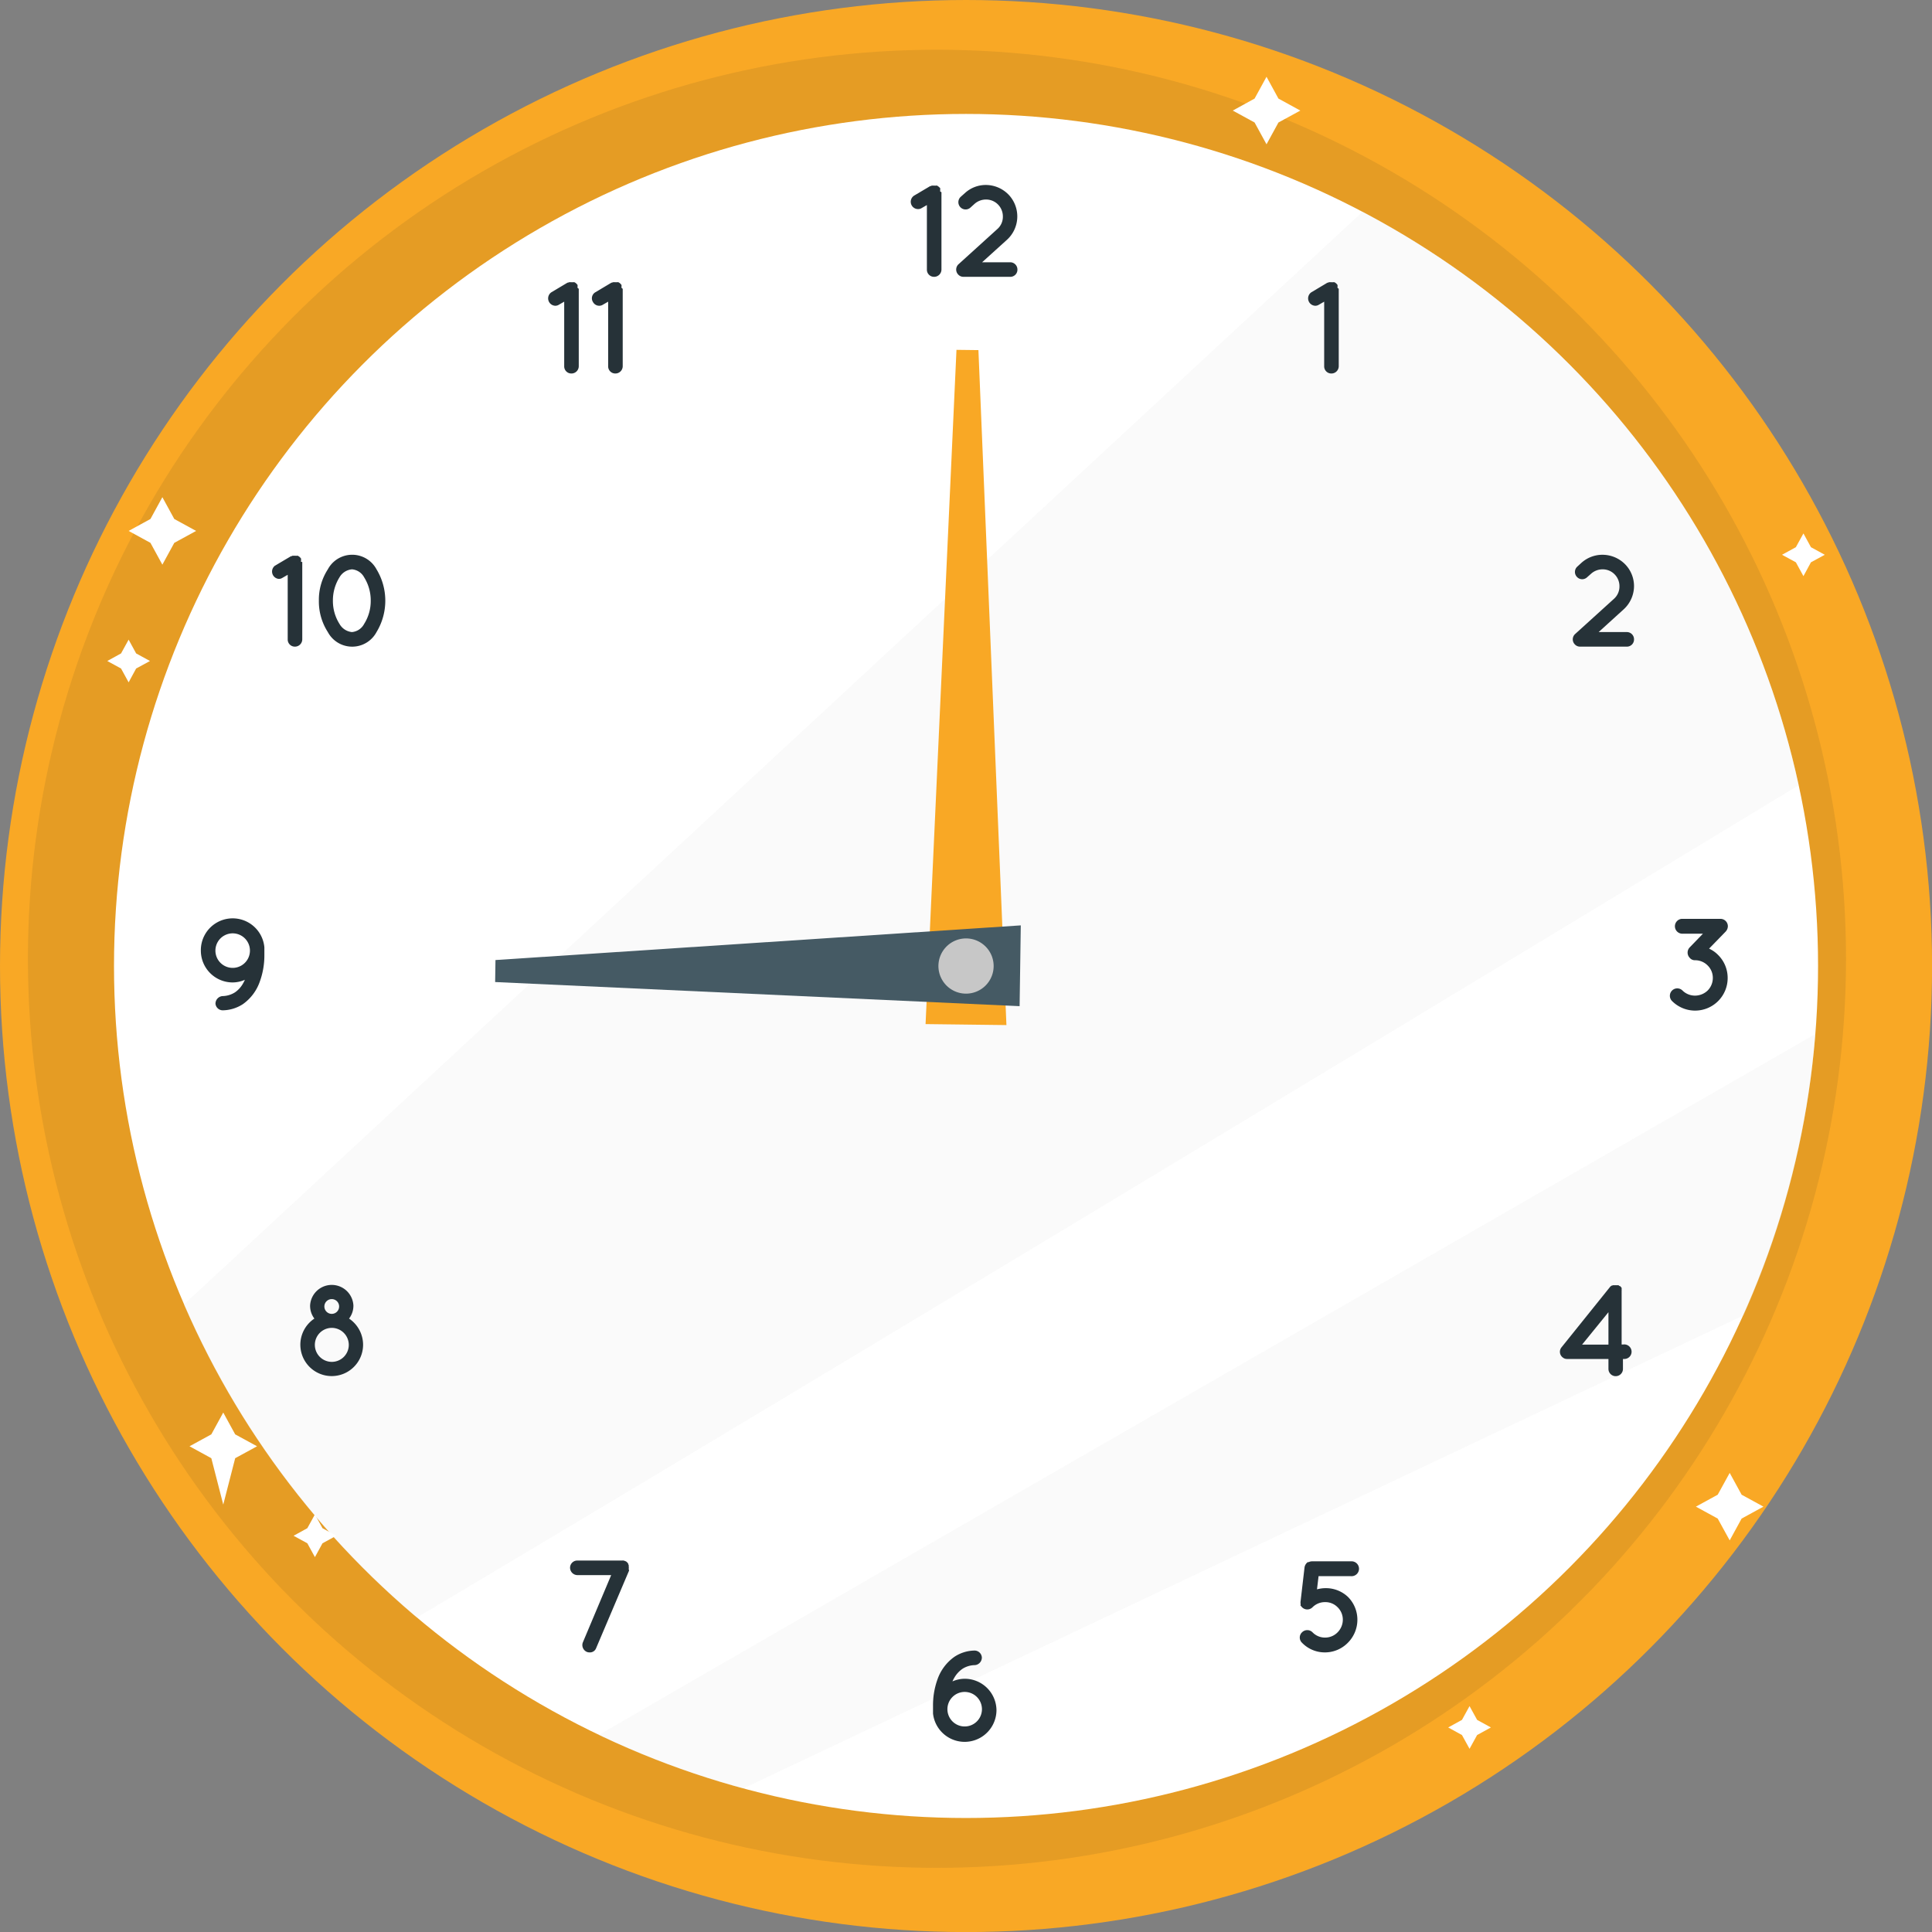 <?xml version="1.0" encoding="UTF-8"?> <svg xmlns="http://www.w3.org/2000/svg" id="Слой_1" data-name="Слой 1" viewBox="0 0 293.19 293.19"><rect x="0" y="0" width="293.19" height="293.19" fill="#808080" stroke="none"/><defs><style>.cls-1{fill:#f9a825;}.cls-2{fill:#2d2a25;opacity:0.1;}.cls-2,.cls-5{isolation:isolate;}.cls-3{fill:#fff;}.cls-4,.cls-5{opacity:0.5;}.cls-5{fill:#ebebeb;}.cls-6{fill:#455a64;}.cls-7{fill:#c7c7c7;}.cls-8{fill:#263238;}</style></defs><g id="Clock"><circle class="cls-1" cx="146.6" cy="146.6" r="146.6"></circle><circle class="cls-2" cx="142.19" cy="145.5" r="137.95"></circle><circle class="cls-3" cx="146.6" cy="146.59" r="129.3"></circle><g class="cls-4"><path class="cls-5" d="M376.36,174.69C317.49,210.36,220.72,268.88,166.64,301a129.31,129.31,0,0,1-35.33-47.5L310.18,87.67A129.42,129.42,0,0,1,376.36,174.69Z" transform="translate(-103.4 -55.53)"></path><path class="cls-5" d="M378.88,212.47A128.6,128.6,0,0,1,368,255.13l-151.81,71.8a126.93,126.93,0,0,1-21.89-8.12C241.79,291.33,326.34,242.68,378.88,212.47Z" transform="translate(-103.4 -55.53)"></path></g><polygon class="cls-1" points="148.48 53.13 152.73 155.56 140.46 155.41 145.15 53.09 148.48 53.13"></polygon><polygon class="cls-6" points="75.19 145.69 154.91 140.43 154.73 152.69 75.14 149.03 75.19 145.69"></polygon><path class="cls-7" d="M254.19,202.13a4.19,4.19,0,1,1-4.19-4.19A4.19,4.19,0,0,1,254.19,202.13Z" transform="translate(-103.4 -55.53)"></path><path class="cls-8" d="M246.27,84.7V96.44a1.11,1.11,0,0,1-1.12,1.1,1.08,1.08,0,0,1-1.09-1.1V86.65l-.8.46a1,1,0,0,1-.55.15,1.11,1.11,0,0,1-.58-2.05l2.45-1.45s.06,0,.08,0,.06,0,.1-.06l.12,0a.12.12,0,0,1,.08,0,.34.34,0,0,1,.14,0h.22a.12.12,0,0,0,.08,0,.21.21,0,0,1,.12,0,.12.12,0,0,1,.08,0c.05,0,.08.06.11.06a.28.28,0,0,0,.08.06l.08.06s.06.06.08.08A.28.28,0,0,1,246,84l.08.08,0,0s0,0,0,.06,0,.06,0,.1,0,.08,0,.1a.87.87,0,0,0,0,.1.17.17,0,0,0,0,.14Z" transform="translate(-103.4 -55.53)"></path><path class="cls-8" d="M257.8,96.44a1.08,1.08,0,0,1-1.1,1.1h-7.09a1.07,1.07,0,0,1-.81-.36,1.09,1.09,0,0,1,.06-1.55l5.89-5.34a2.47,2.47,0,0,0,.84-1.91,2.57,2.57,0,0,0-.66-1.73,2.52,2.52,0,0,0-1.91-.84,2.6,2.6,0,0,0-1.73.66l-.62.56a1.09,1.09,0,0,1-1.55-.08,1.11,1.11,0,0,1,.08-1.56l.62-.55A4.67,4.67,0,0,1,253,83.6a4.82,4.82,0,0,1,3.55,1.57,4.79,4.79,0,0,1-.34,6.75l-3.77,3.41h4.24A1.1,1.1,0,0,1,257.8,96.44Z" transform="translate(-103.4 -55.53)"></path><path class="cls-8" d="M306.56,99.36v11.75a1.11,1.11,0,0,1-1.12,1.1,1.08,1.08,0,0,1-1.09-1.1v-9.8l-.8.46a1,1,0,0,1-.56.16,1.12,1.12,0,0,1-.58-2.05l2.45-1.46s.06,0,.08,0,.06,0,.1-.06h.12a.12.12,0,0,1,.08,0,.34.34,0,0,1,.14,0h.22a.12.12,0,0,0,.08,0,.21.21,0,0,1,.12,0,.12.12,0,0,1,.08,0c.06,0,.08.05.12.05l.08.06.08.06s.06.06.08.08a.28.28,0,0,1,.06.08l.08.08,0,0s0,0,0,0,0,.06,0,.1,0,.08,0,.1a.87.87,0,0,0,0,.1.17.17,0,0,0,0,.14Z" transform="translate(-103.4 -55.53)"></path><path class="cls-8" d="M191.23,99.36v11.75a1.11,1.11,0,0,1-1.12,1.1,1.08,1.08,0,0,1-1.09-1.1v-9.8l-.8.46a1,1,0,0,1-.56.16,1.12,1.12,0,0,1-.58-2.05l2.45-1.46s.06,0,.08,0,.06,0,.1-.06h.12a.12.12,0,0,1,.08,0,.34.34,0,0,1,.14,0h.22a.12.12,0,0,0,.08,0,.21.21,0,0,1,.12,0,.12.12,0,0,1,.08,0c.06,0,.08.05.12.05l.08.06.08.06s.06.06.08.08a.28.28,0,0,1,.06.08l.08.08,0,0s0,0,0,0,0,.06,0,.1,0,.08,0,.1a.87.87,0,0,0,0,.1.17.17,0,0,0,0,.14Z" transform="translate(-103.4 -55.53)"></path><path class="cls-8" d="M197.9,99.36v11.75a1.11,1.11,0,0,1-1.12,1.1,1.08,1.08,0,0,1-1.09-1.1v-9.8l-.8.46a1,1,0,0,1-.56.16,1.08,1.08,0,0,1-.94-.56,1.06,1.06,0,0,1,.36-1.49l2.45-1.46s.06,0,.08,0,.06,0,.1-.06h.12a.12.12,0,0,1,.08,0,.34.34,0,0,1,.14,0h.22a.12.12,0,0,0,.08,0,.21.21,0,0,1,.12,0,.12.12,0,0,1,.08,0c.06,0,.08.05.12.05l.08.06.08.06s.06.06.08.08a.28.28,0,0,1,.06.08l.08.08,0,0s0,0,0,0,0,.06,0,.1,0,.08,0,.1a.87.87,0,0,0,0,.1.17.17,0,0,0,0,.14Z" transform="translate(-103.4 -55.53)"></path><path class="cls-8" d="M351.37,152.56a1.08,1.08,0,0,1-1.1,1.1h-7.09a1.07,1.07,0,0,1-.81-.36,1.09,1.09,0,0,1,.06-1.55l5.89-5.34a2.5,2.5,0,0,0,.84-1.91,2.55,2.55,0,0,0-.66-1.73,2.52,2.52,0,0,0-1.91-.84,2.6,2.6,0,0,0-1.73.66l-.62.55a1.08,1.08,0,0,1-1.55-.08,1.09,1.09,0,0,1,.08-1.55l.61-.56a4.75,4.75,0,0,1,3.21-1.23,4.82,4.82,0,0,1,3.55,1.57,4.74,4.74,0,0,1,1.23,3.21A4.8,4.8,0,0,1,349.8,148L346,151.45h4.24A1.09,1.09,0,0,1,351.37,152.56Z" transform="translate(-103.4 -55.53)"></path><path class="cls-8" d="M149.27,140.81v11.75a1.11,1.11,0,0,1-1.12,1.1,1.08,1.08,0,0,1-1.09-1.1v-9.8l-.8.46a1,1,0,0,1-.56.16,1.12,1.12,0,0,1-.58-2l2.45-1.45s.06,0,.08,0,.06,0,.1-.06l.12,0a.12.12,0,0,1,.08,0,.24.24,0,0,1,.14,0h.22a.09.09,0,0,0,.08,0,.35.35,0,0,1,.12,0,.12.12,0,0,1,.08,0c.06,0,.08.06.12.06a.17.17,0,0,0,.08.06l.08.06s.06.06.08.08a.28.28,0,0,1,.06.08l.08.08,0,0s0,0,0,.06,0,.06,0,.1,0,.08,0,.1a.87.87,0,0,0,0,.1.17.17,0,0,0,0,.14Z" transform="translate(-103.4 -55.53)"></path><path class="cls-8" d="M151.79,146.69a8.5,8.5,0,0,1,1.36-4.76,4.19,4.19,0,0,1,7.39,0,9.18,9.18,0,0,1,0,9.52,4.19,4.19,0,0,1-7.39,0A8.57,8.57,0,0,1,151.79,146.69Zm7.87,0a6.6,6.6,0,0,0-1-3.55,2.3,2.3,0,0,0-1.85-1.21,2.42,2.42,0,0,0-1.89,1.21,6.6,6.6,0,0,0-1,3.55,6.49,6.49,0,0,0,1,3.52,2.44,2.44,0,0,0,1.89,1.24,2.32,2.32,0,0,0,1.85-1.24A6.49,6.49,0,0,0,159.66,146.69Z" transform="translate(-103.4 -55.53)"></path><path class="cls-8" d="M133.88,199.79a4.83,4.83,0,0,1,9.64-.5s0,0,0,0c0,.38,0,.76,0,1.14a11.6,11.6,0,0,1-.7,4.08,7,7,0,0,1-2.57,3.41,5.78,5.78,0,0,1-3,.93,1.11,1.11,0,0,1-1.15-1,1.16,1.16,0,0,1,1.07-1.16,3.66,3.66,0,0,0,1.88-.56,4,4,0,0,0,1.25-1.39,4.2,4.2,0,0,0,.26-.52,4.67,4.67,0,0,1-1.91.4A4.83,4.83,0,0,1,133.88,199.79Zm2.21,0a2.62,2.62,0,1,0,5.24,0,2.62,2.62,0,0,0-5.24,0Z" transform="translate(-103.4 -55.53)"></path><path class="cls-8" d="M364.13,200.45a4.89,4.89,0,0,1,1.45,3.48,4.94,4.94,0,0,1-8.44,3.51,1.12,1.12,0,1,1,1.59-1.59,2.69,2.69,0,0,0,1.89.77,2.78,2.78,0,0,0,1.92-.77,2.71,2.71,0,0,0,.79-1.92,2.63,2.63,0,0,0-.79-1.89,2.67,2.67,0,0,0-1.9-.79,1,1,0,0,1-.81-.36s0,0,0,0a1.14,1.14,0,0,1,0-1.6l2-2.07h-3.23a1.13,1.13,0,0,1,0-2.25h5.88a1.12,1.12,0,0,1,1.13,1.12,1.2,1.2,0,0,1-.14.54,1.42,1.42,0,0,1-.2.28l-2.51,2.58A4.54,4.54,0,0,1,364.13,200.45Z" transform="translate(-103.4 -55.53)"></path><path class="cls-8" d="M351,260.66a1.1,1.1,0,0,1-1.11,1.1h-.2v1.51a1.1,1.1,0,0,1-2.2,0v-1.51h-6.27a1,1,0,0,1-.68-.24,1.07,1.07,0,0,1-.17-1.53l7.36-9.16s0,0,0,0a.28.28,0,0,0,.06-.08.21.21,0,0,0,.1-.06l.08-.06a.21.21,0,0,1,.12,0s0-.06.08-.06.06,0,.12,0a.12.12,0,0,0,.08,0h.34a.18.18,0,0,0,.1,0s.08,0,.12,0l.08,0,.1.08.1.06a0,0,0,0,1,0,0s.06,0,.06,0l.08.08.06.08a.55.55,0,0,1,.08.1.15.15,0,0,0,0,.08.35.35,0,0,1,0,.12s0,.06,0,.08a.22.22,0,0,1,0,.12s0,.06,0,.1v8.1h.2A1.11,1.11,0,0,1,351,260.66Zm-3.51-6-4,4.92h4Z" transform="translate(-103.4 -55.53)"></path><path class="cls-8" d="M158.5,259.63a4.76,4.76,0,1,1-7.39-4,3.17,3.17,0,0,1-.65-2,3.29,3.29,0,0,1,6.57,0,3.18,3.18,0,0,1-.66,2A4.79,4.79,0,0,1,158.5,259.63Zm-2.17,0a2.59,2.59,0,0,0-2.57-2.59,2.58,2.58,0,1,0,0,5.16A2.58,2.58,0,0,0,156.33,259.63Zm-3.7-5.94a1.12,1.12,0,1,0,2.23,0,1.12,1.12,0,0,0-2.23,0Z" transform="translate(-103.4 -55.53)"></path><path class="cls-8" d="M307.94,297.85a4.89,4.89,0,0,1,1.45,3.5,4.94,4.94,0,0,1-1.45,3.48,4.87,4.87,0,0,1-3.49,1.46h0a4.8,4.8,0,0,1-3.46-1.46,1.09,1.09,0,0,1,0-1.59,1.12,1.12,0,0,1,1.59,0,2.61,2.61,0,0,0,1.91.8,2.63,2.63,0,0,0,1.9-.8,2.73,2.73,0,0,0,.79-1.89,2.62,2.62,0,0,0-.79-1.91,2.58,2.58,0,0,0-1.9-.78,2.65,2.65,0,0,0-1.91.78,1.12,1.12,0,0,1-1.59,0c-.08-.08-.14-.18-.22-.26s0-.06,0-.06a.15.15,0,0,0,0-.1c0-.06,0-.1,0-.14s0,0,0,0a1,1,0,0,1,0-.34l.6-5.16a1.22,1.22,0,0,1,.49-.79l.08,0,.06,0a1.11,1.11,0,0,1,.52-.12h5.88a1.13,1.13,0,1,1,0,2.25h-4.9l-.24,2a5.07,5.07,0,0,1,1.33-.18A4.87,4.87,0,0,1,307.94,297.85Z" transform="translate(-103.4 -55.53)"></path><path class="cls-8" d="M198.87,293.86l-5,11.77a1,1,0,0,1-1,.66,1.11,1.11,0,0,1-.42-.08,1.13,1.13,0,0,1-.6-1.44l4.3-10.21H191a1.13,1.13,0,0,1-1.09-1.12,1.09,1.09,0,0,1,1.09-1.09h6.83a.75.75,0,0,1,.2,0,1.81,1.81,0,0,1,.42.16l.06.06a.16.16,0,0,1,.08.08s.06.06.08.08a.28.28,0,0,0,.06.08.21.21,0,0,1,0,.1.35.35,0,0,0,.08.1s0,.08,0,.1l0,.1a1.62,1.62,0,0,1,0,.44Z" transform="translate(-103.4 -55.53)"></path><path class="cls-8" d="M254.62,315.07a4.83,4.83,0,0,1-9.63.5s0,0,0,0q0-.57,0-1.14a11.63,11.63,0,0,1,.69-4.08,7,7,0,0,1,2.57-3.4,5.69,5.69,0,0,1,3-.94,1.11,1.11,0,0,1,1.15,1.06,1.15,1.15,0,0,1-1.07,1.15,3.59,3.59,0,0,0-1.87.56,4.15,4.15,0,0,0-1.26,1.39,4.2,4.2,0,0,0-.26.52,4.71,4.71,0,0,1,1.92-.4A4.82,4.82,0,0,1,254.62,315.07Zm-2.21,0a2.62,2.62,0,1,0-5.23,0,2.62,2.62,0,0,0,5.23,0Z" transform="translate(-103.4 -55.53)"></path><polygon class="cls-3" points="29.76 80.57 26.45 78.76 24.64 75.45 22.83 78.76 19.52 80.57 22.83 82.38 24.64 85.69 26.45 82.38 29.76 80.57"></polygon><polygon class="cls-3" points="194.01 14.96 192.2 11.65 190.39 14.96 187.08 16.78 190.39 18.59 192.2 21.9 194.01 18.59 197.33 16.78 194.01 14.96"></polygon><polygon class="cls-3" points="47.79 236.3 48.94 234.2 51.03 233.06 48.94 231.91 47.79 229.82 46.64 231.91 44.55 233.06 46.64 234.2 47.79 236.3"></polygon><polygon class="cls-3" points="273.68 80.95 272.53 83.04 270.43 84.19 272.53 85.33 273.68 87.43 274.82 85.33 276.92 84.19 274.82 83.04 273.68 80.95"></polygon><polygon class="cls-3" points="223.01 258.91 221.86 261 219.77 262.15 221.86 263.3 223.01 265.39 224.16 263.3 226.25 262.15 224.16 261 223.01 258.91"></polygon><polygon class="cls-3" points="16.28 100.31 18.37 101.45 19.52 103.55 20.66 101.45 22.76 100.31 20.66 99.16 19.52 97.07 18.37 99.16 16.28 100.31"></polygon><polygon class="cls-3" points="262.49 223.52 260.67 226.83 257.36 228.64 260.67 230.45 262.49 233.76 264.3 230.45 267.61 228.64 264.3 226.83 262.49 223.52"></polygon><polygon class="cls-3" points="33.88 214.36 32.07 217.67 28.76 219.48 32.07 221.29 33.88 228.33 35.69 221.29 39.01 219.48 35.69 217.67 33.88 214.36"></polygon></g></svg> 